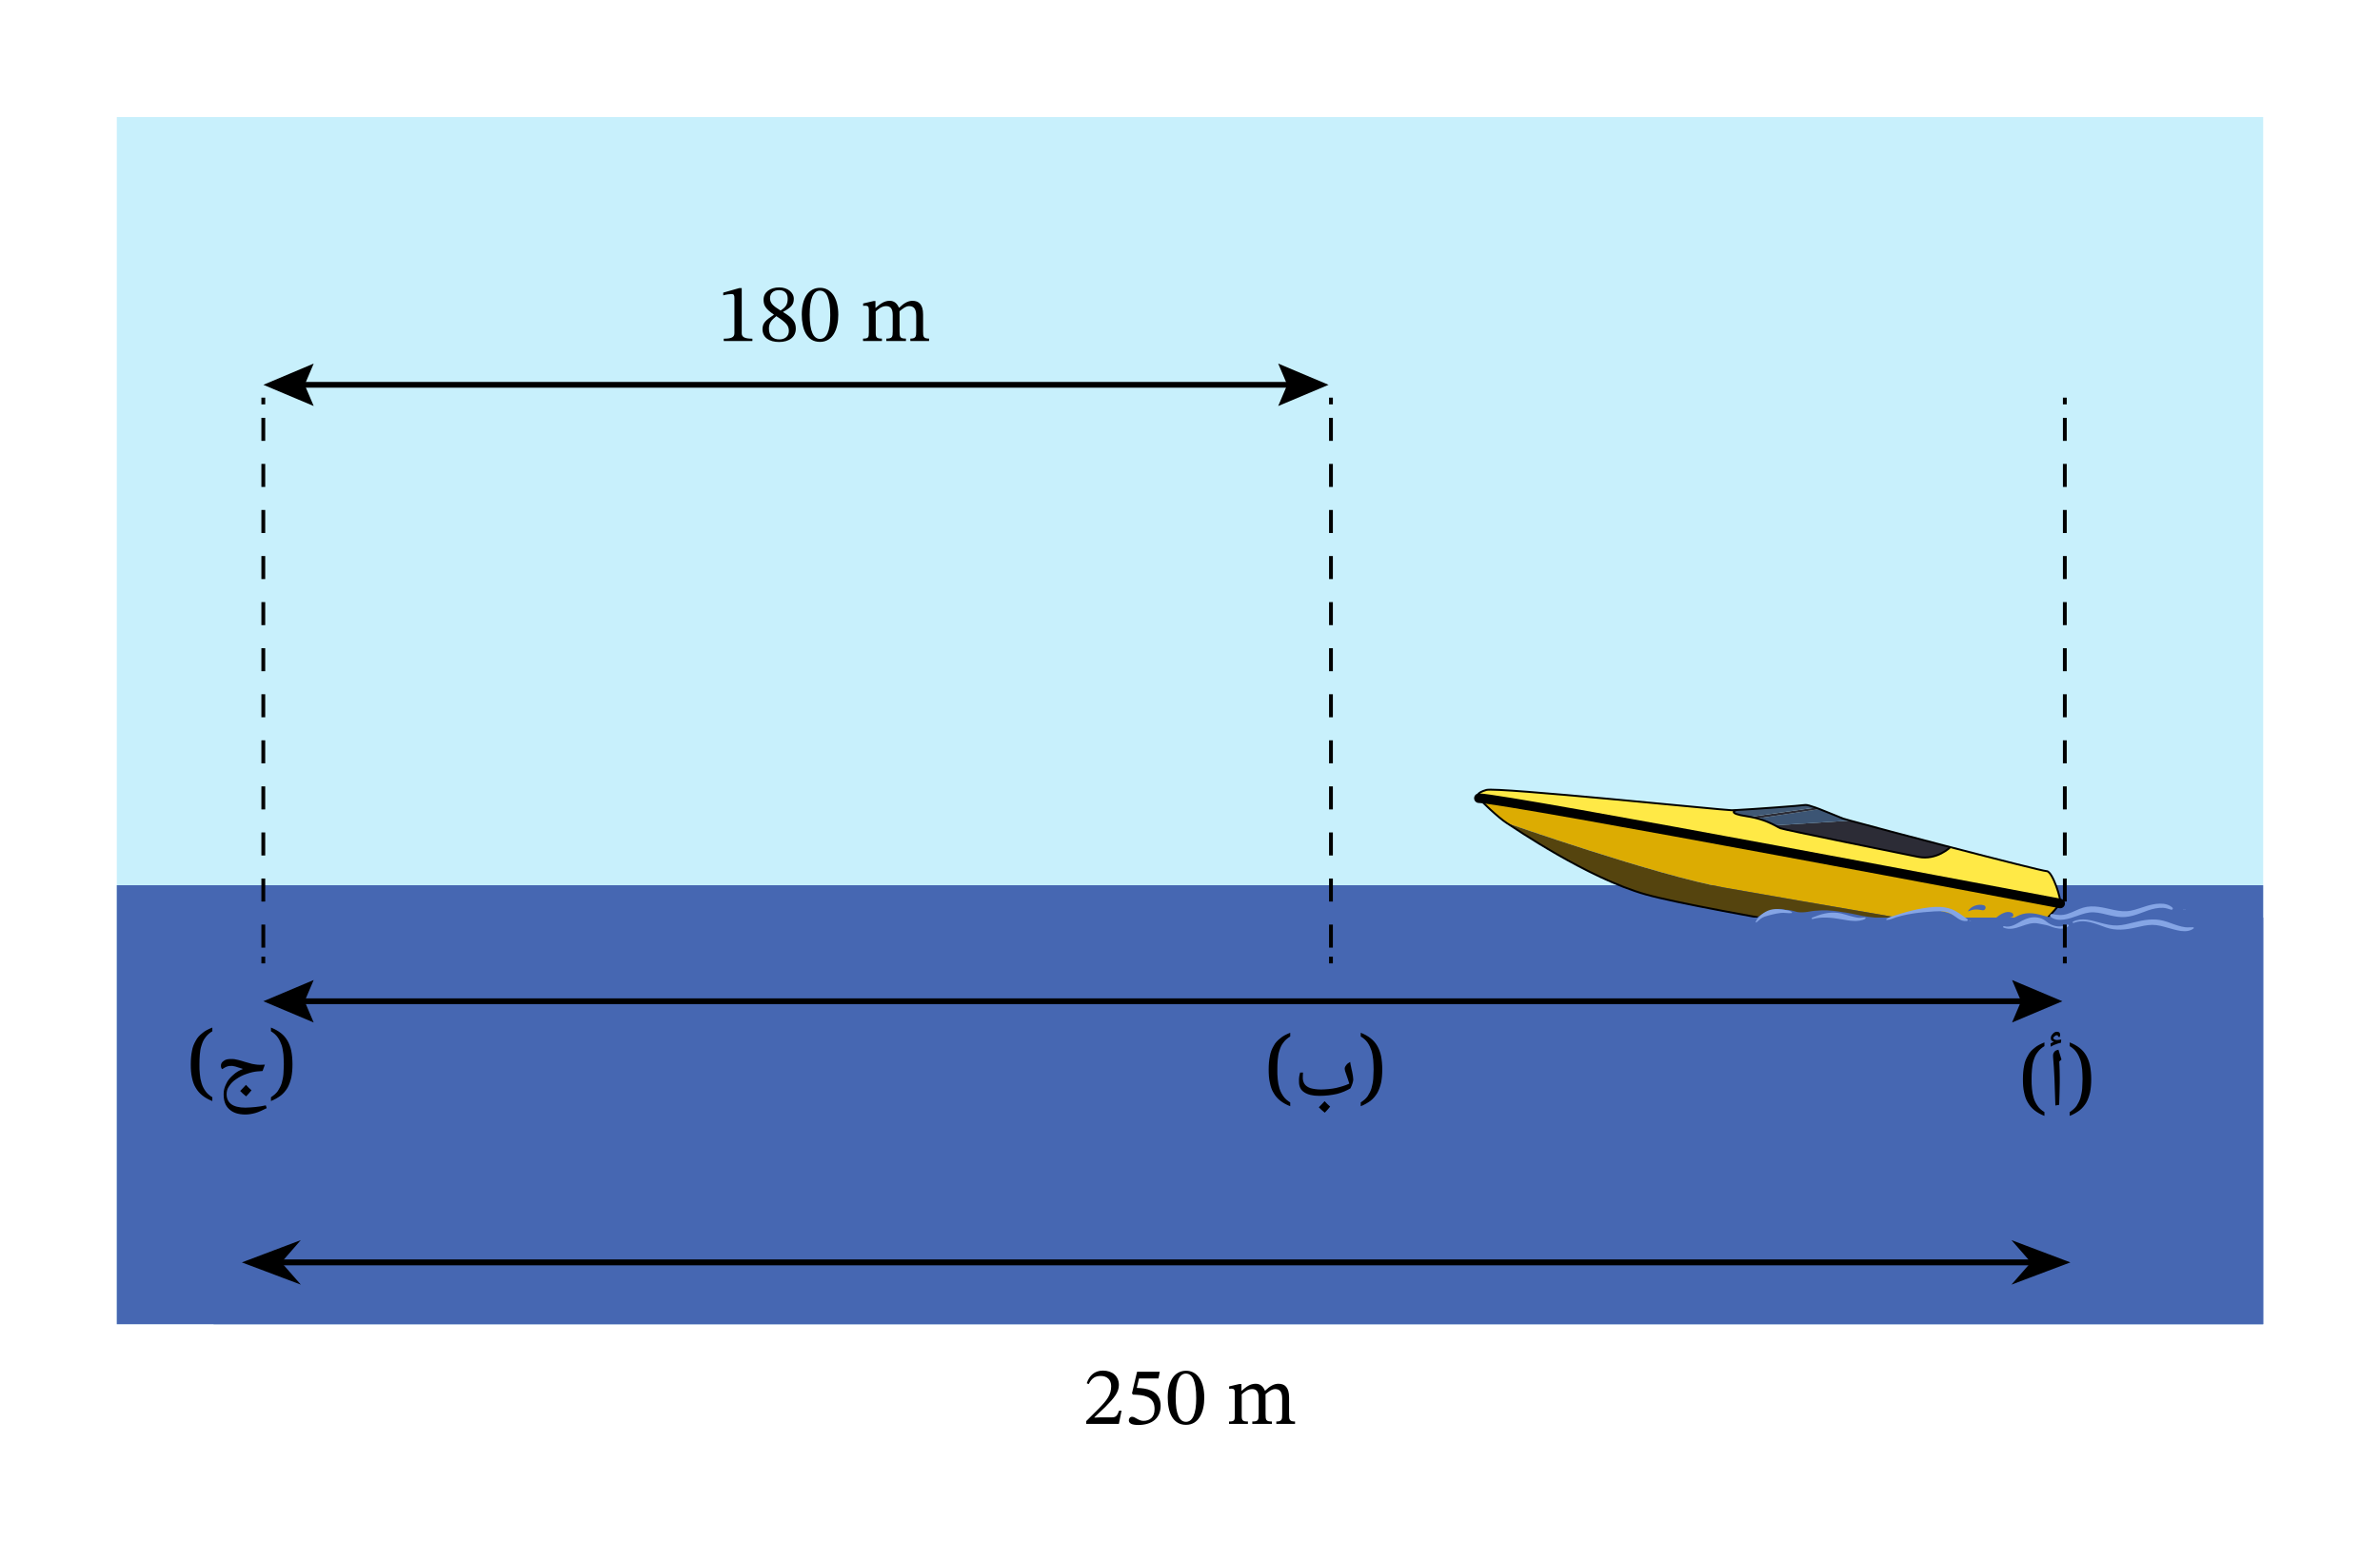 <svg xmlns="http://www.w3.org/2000/svg" width="320.6pt" height="276.987" viewBox="0 0 320.6 207.74" class="displayed_equation">
  <defs>
    <clipPath id="svg959192606925tikz_00001a">
      <path d="M 15.734 15.73 L 304.863 15.73 L 304.863 178.445 L 15.734 178.445 Z M 15.734 15.73" />
    </clipPath>
    <clipPath id="svg959192606925tikz_00001b">
      <path d="M 15.734 119 L 304.863 119 L 304.863 178.445 L 15.734 178.445 Z M 15.734 119" />
    </clipPath>
    <clipPath id="svg959192606925tikz_00001c">
      <path d="M 28 123 L 304.863 123 L 304.863 178.445 L 28 178.445 Z M 28 123" />
    </clipPath>
  </defs>
  <g clip-path="url(#svg959192606925tikz_00001a)">
    <path d="M 15.734 178.406 L 304.863 178.406 L 304.863 15.773 L 15.734 15.773 Z M 15.734 178.406" fill="#c8f0fc" />
  </g>
  <g clip-path="url(#svg959192606925tikz_00001b)">
    <path d="M 15.734 178.406 L 304.863 178.406 L 304.863 119.266 L 15.734 119.266 Z M 15.734 178.406" fill="#4667b2" />
  </g>
  <path d="M 275.695 117.367 C 276.508 117.367 277.723 121.316 277.52 121.723 C 277.52 121.723 202.656 107.539 199.215 107.539 C 199.012 107.234 198.809 106.832 200.227 106.426 C 201.645 106.02 232.238 109.16 233.25 109.16 C 233.363 109.16 233.574 109.152 233.855 109.141 C 233.781 109.164 232.625 109.578 235.277 109.969 C 235.449 109.996 235.613 110.023 235.773 110.055 C 236.117 110.117 236.438 110.191 236.734 110.27 C 237.793 110.555 238.551 110.914 239.074 111.191 L 239.078 111.191 C 239.426 111.379 239.672 111.527 239.836 111.59 C 240.344 111.793 255.844 114.934 258.375 115.441 C 260.906 115.949 262.727 114.133 262.727 114.133 C 269.129 115.797 275.309 117.367 275.695 117.367 Z M 275.695 117.367" fill="#ffe946" />
  <path d="M 277.52 121.723 C 277.316 122.125 273.469 126.18 273.469 126.18 C 273.469 126.18 273.23 126.336 272.852 126.57 C 272.852 126.57 241.457 121.215 232.34 119.594 C 223.223 117.973 202.965 110.883 202.965 110.883 C 201.848 110.172 199.418 107.844 199.215 107.539 C 202.656 107.539 277.52 121.723 277.52 121.723 Z M 277.52 121.723" fill="#dcac02" />
  <path d="M 272.852 126.57 C 271.703 127.281 269.266 128.711 268.199 128.711 C 266.781 128.711 229.605 122.734 221.703 120.508 C 213.801 118.277 204.074 111.59 202.965 110.883 C 202.965 110.883 223.223 117.973 232.34 119.594 C 241.457 121.215 272.852 126.57 272.852 126.57 Z M 272.852 126.57" fill="#55440e" />
  <path d="M 249.234 110.559 C 251.492 111.184 257.191 112.691 262.727 114.133 C 262.727 114.133 260.906 115.949 258.375 115.441 C 255.844 114.934 240.344 111.793 239.836 111.59 C 239.672 111.527 239.426 111.379 239.078 111.191 Z M 249.234 110.559" fill="#2c2c36" />
  <path d="M 249.234 110.559 L 239.078 111.191 L 239.074 111.191 C 238.551 110.914 237.793 110.555 236.734 110.27 L 245.121 109.012 C 246.352 109.48 247.773 110.098 248.242 110.273 C 248.328 110.309 248.676 110.406 249.234 110.559 Z M 249.234 110.559" fill="#3c5574" />
  <path d="M 245.121 109.012 L 236.734 110.27 C 236.438 110.191 236.117 110.117 235.773 110.055 L 244.566 108.805 C 244.746 108.871 244.93 108.938 245.121 109.012 Z M 245.121 109.012" fill="#2c2c36" />
  <path d="M 244.566 108.805 L 235.773 110.055 C 235.613 110.023 235.449 109.996 235.277 109.969 C 232.625 109.578 233.781 109.164 233.855 109.141 C 233.855 109.137 233.855 109.137 233.855 109.137 C 236.055 109.027 242.641 108.543 243.18 108.449 C 243.379 108.418 243.914 108.574 244.566 108.805 Z M 244.566 108.805" fill="#415975" />
  <path d="M2338.555 985.994C2335.742 985.877 2333.633 985.798 2332.5 985.798 2322.383 985.798 2016.445 1017.205 2002.266 1013.142 1988.086 1009.08 1990.117 1005.056 1992.148 1002.009 1994.18 998.962 2018.477 975.681 2029.648 968.572 2040.742 961.502 2138.008 894.627 2217.031 872.322 2296.055 850.056 2667.812 790.291 2681.992 790.291 2692.656 790.291 2717.031 804.587 2728.516 811.697 2732.305 814.041 2734.688 815.603 2734.688 815.603 2734.688 815.603 2773.164 856.15 2775.195 860.173 2777.227 864.236 2765.078 903.728 2756.953 903.728 2753.086 903.728 2691.289 919.431 2627.266 936.072 2571.914 950.486 2514.922 965.564 2492.344 971.814M2492.344 971.814C2486.758 973.337 2483.281 974.314 2482.422 974.666 2477.734 976.423 2463.516 982.595 2451.211 987.283 2449.297 988.025 2447.461 988.689 2445.664 989.353 2439.141 991.658 2433.789 993.22 2431.797 992.908 2426.406 991.97 2360.547 987.127 2338.555 986.033" transform="matrix(.1 0 0 -.1 0 207.74)" fill="none" stroke-width="2.575" stroke="#000" stroke-miterlimit="10" />
  <path d="M 2775.195 860.173 C 2775.195 860.173 2026.562 1002.009 1992.148 1002.009" transform="matrix(.1 0 0 -.1 0 207.74)" fill="none" stroke-width="12.875" stroke-linecap="round" stroke-linejoin="round" stroke="#000" stroke-miterlimit="10" />
  <path d="M2390.742 965.486C2385.508 968.259 2377.93 971.853 2367.344 974.705 2364.375 975.486 2361.172 976.228 2357.734 976.853 2356.133 977.166 2354.492 977.439 2352.773 977.712 2326.25 981.619 2337.812 985.759 2338.555 985.994 2338.555 986.033 2338.555 986.033 2338.555 986.033M2627.266 936.072C2627.266 936.072 2609.062 917.908 2583.75 922.986 2558.438 928.064 2403.438 959.47 2398.359 961.502 2396.719 962.127 2394.258 963.611 2390.781 965.486" transform="matrix(.1 0 0 -.1 0 207.74)" fill="none" stroke-width="2.575" stroke="#000" stroke-miterlimit="10" />
  <g clip-path="url(#svg959192606925tikz_00001c)">
    <path d="M 28.773 178.406 L 304.863 178.406 L 304.863 123.625 L 28.773 123.625 Z M 28.773 178.406" fill="#4667b2" />
  </g>
  <path d="M295.781 123.523C295.461 123.48 295.156 123.617 294.848 123.691 294.488 123.773 294.133 123.871 293.77 123.926 293.125 124.016 292.445 124.047 291.801 123.945 291.234 123.859 290.723 123.668 290.227 123.434 289.594 122.887 288.766 122.457 288.059 122.109 287.137 121.66 286.168 121.324 285.133 121.293 284.09 121.266 283.074 121.59 282.117 121.969 281.637 122.16 281.141 122.371 280.672 122.621 280.133 122.719 279.605 122.93 279.078 123.141 278.777 123.258 278.473 123.379 278.16 123.477 277.996 123.492 277.828 123.5 277.656 123.508 277.207 123.52 276.754 123.5 276.305 123.508 276.18 123.512 276.051 123.52 275.926 123.531 275.801 123.5 275.676 123.465 275.551 123.434 274.355 123.105 273.215 122.793 272.016 123.297 270.82 123.797 269.855 124.754 268.48 124.324 268.023 124.18 267.836 124.797 268.176 125.047 269.207 125.801 270.59 125.082 271.535 124.543 272.141 124.199 272.746 123.879 273.461 123.887 274.094 123.895 274.715 124.094 275.328 124.242 276.414 124.504 277.395 124.535 278.426 124.168 278.82 124.133 279.215 124.074 279.605 123.992 281.055 123.688 282.41 123.066 283.848 122.73 284.547 122.562 285.285 122.5 285.984 122.691 286.652 122.875 287.242 123.27 287.82 123.637 289.066 124.43 290.246 125.184 291.746 125.387 292.57 125.496 293.41 125.477 294.215 125.242 294.91 125.043 295.836 124.699 296.133 123.984 296.234 123.738 295.984 123.551 295.781 123.523zM267.223 121.961C266.477 121.75 265.512 122.07 265.098 122.746 265.09 122.762 265.102 122.781 265.117 122.777 265.434 122.664 265.727 122.551 266.066 122.535 266.398 122.52 266.711 122.574 267.039 122.633 267.477 122.715 267.664 122.082 267.223 121.961zM267.223 121.961" fill="#4667b2" />
  <path d="M271.051 123.004C270.242 122.531 269.059 123.391 268.559 123.996 268.516 124.047 268.57 124.137 268.637 124.098 269.066 123.836 269.445 123.691 269.953 123.664 270.324 123.641 270.707 123.684 271.051 123.535 271.273 123.441 271.234 123.109 271.051 123.004zM264.805 124.754C264.723 124.625 264.613 124.512 264.488 124.414 263.895 123.453 262.672 122.969 261.523 122.766 261.441 122.703 261.336 122.668 261.223 122.691 261.199 122.695 261.18 122.703 261.156 122.707 260.93 122.676 260.707 122.656 260.5 122.645 258.375 122.531 256.344 123.293 254.277 123.656 254.18 123.672 254.086 123.684 253.984 123.699 252.961 123.68 251.945 123.578 250.93 123.402 250.656 123.332 250.383 123.281 250.098 123.23 249.609 123.137 249.129 123.023 248.641 122.949 248.523 122.934 248.402 122.918 248.285 122.902 247.344 122.738 246.391 122.621 245.441 122.648 244.801 122.668 244.156 122.719 243.535 122.844 243.281 122.883 243.027 122.914 242.77 122.918 242.551 122.922 242.34 122.906 242.125 122.879 241.68 122.75 241.234 122.621 240.77 122.586 240.68 122.578 240.586 122.574 240.496 122.574 239.871 122.375 239.188 122.445 238.574 122.699 238.305 122.766 238.035 122.855 237.766 122.973 236.906 123.359 236.16 123.984 235.699 124.809 235.496 124.754 235.258 124.867 235.234 125.148 235.176 125.797 235.289 126.555 235.926 126.887 236.648 127.266 237.527 126.809 238.188 126.5 238.969 126.133 239.715 125.684 240.461 125.25 241.078 124.895 241.754 124.617 242.379 124.266 242.746 124.301 243.148 124.242 243.441 124.043 243.492 124.035 243.547 124.031 243.598 124.023 243.719 124.039 243.84 124.047 243.965 124.047 244.566 124.062 245.301 124.062 245.949 123.926 245.965 123.926 245.977 123.926 245.988 123.926 246.727 123.934 247.461 123.992 248.199 124.043 249.695 124.375 251.188 124.75 252.723 124.719 254.66 124.879 256.641 124.758 258.539 124.328 258.57 124.336 258.605 124.336 258.641 124.32 258.66 124.309 258.684 124.301 258.703 124.293 259.059 124.207 259.41 124.113 259.758 124.008 260.441 123.918 261.16 123.973 261.77 124.133 262.273 124.266 262.754 124.457 263.215 124.684 263.629 124.887 264.066 125.215 264.539 125.219 264.766 125.219 264.93 124.953 264.805 124.754zM264.805 124.754" fill="#4667b2" />
  <path d="M265 123.824C264.297 123.309 263.621 122.746 262.781 122.453 261.836 122.125 260.836 122.137 259.852 122.254 258.832 122.371 257.852 122.582 256.859 122.852 256.355 122.988 255.852 123.152 255.352 123.312 254.938 123.445 254.438 123.547 254.102 123.836 254.059 123.875 254.094 123.949 254.148 123.949 254.586 123.941 255.012 123.711 255.426 123.578 255.902 123.43 256.383 123.32 256.871 123.219 257.879 123.016 258.914 122.902 259.938 122.836 260.859 122.777 261.93 122.621 262.773 123.086 263.504 123.488 264.023 124.176 264.93 124.09 265.074 124.078 265.117 123.91 265 123.824zM251.203 123.594C250.922 123.613 250.645 123.664 250.359 123.645 250.004 123.617 249.66 123.516 249.312 123.43 248.727 123.281 248.188 123.066 247.582 122.992 246.352 122.836 245.234 123.164 244.109 123.637 243.996 123.68 244.035 123.852 244.16 123.82 245.398 123.484 246.746 123.621 248 123.844 248.977 124.016 250.34 124.297 251.258 123.789 251.348 123.742 251.309 123.59 251.203 123.594zM241.352 122.852C240.93 122.605 240.402 122.594 239.93 122.523 239.43 122.445 238.914 122.453 238.426 122.594 237.691 122.805 236.82 123.469 236.508 124.176 236.473 124.25 236.555 124.316 236.617 124.262 236.965 123.961 237.254 123.648 237.703 123.496 238.02 123.391 238.348 123.305 238.672 123.223 239.086 123.121 239.508 123.035 239.93 122.992 240.395 122.941 240.848 123.074 241.309 123.012 241.387 123.004 241.434 122.898 241.352 122.852zM278.473 124.566C277.703 124.934 276.91 124.887 276.156 124.496 275.816 124.324 275.562 124.031 275.223 123.855 274.945 123.711 274.633 123.629 274.32 123.594 273.641 123.516 272.98 123.734 272.383 124.047 271.617 124.449 270.883 125.027 269.953 124.781 269.82 124.746 269.777 124.934 269.898 124.98 271.535 125.621 272.992 124.039 274.637 124.434 275.051 124.535 275.488 124.578 275.895 124.699 276.23 124.797 276.547 124.949 276.891 125.023 277.484 125.156 278.148 125.207 278.637 124.777 278.754 124.668 278.602 124.504 278.473 124.566zM292.645 122.289C291.746 121.445 290.191 121.754 289.145 122.066 288.438 122.277 287.746 122.555 287.02 122.695 286.25 122.844 285.504 122.75 284.746 122.59 283.352 122.297 282.008 121.875 280.59 122.293 279.875 122.504 279.23 122.891 278.523 123.117 277.797 123.352 277.184 123.301 276.453 123.152 276.254 123.078 276.039 123.367 276.223 123.516 277.207 124.316 278.77 123.766 279.82 123.391 280.543 123.133 281.246 122.883 282.027 122.914 282.766 122.941 283.48 123.152 284.199 123.316 284.879 123.473 285.574 123.602 286.277 123.547 286.992 123.492 287.676 123.273 288.344 123.027 289.012 122.777 289.672 122.508 290.379 122.383 290.707 122.324 291.047 122.293 291.379 122.309 291.777 122.324 292.105 122.465 292.484 122.562 292.637 122.605 292.766 122.402 292.645 122.289zM294.438 122.465L294.066 122.465C294.051 122.465 294.051 122.492 294.066 122.492L294.438 122.492C294.453 122.492 294.453 122.465 294.438 122.465zM294.438 122.465" fill="#85a5e5" />
  <path d="M295.434 124.926C295.09 124.91 294.746 124.965 294.398 124.926 294.07 124.887 293.742 124.809 293.43 124.715 292.762 124.523 292.125 124.23 291.453 124.055 290.059 123.688 288.762 123.941 287.395 124.285 286.672 124.465 285.957 124.656 285.207 124.684 284.438 124.711 283.695 124.531 282.957 124.332 281.719 124 280.473 123.574 279.242 124.164 279.141 124.215 279.215 124.395 279.32 124.352 280.809 123.746 282.266 124.461 283.664 124.945 285.047 125.422 286.352 125.266 287.746 124.949 288.465 124.785 289.191 124.613 289.93 124.605 290.656 124.602 291.336 124.812 292.027 125 293.043 125.273 294.559 125.832 295.496 125.078 295.562 125.027 295.504 124.93 295.434 124.926zM265.477 124.02L265.293 124.02C265.266 124.02 265.266 124.062 265.293 124.062L265.477 124.062C265.504 124.062 265.504 124.02 265.477 124.02zM265.477 124.02" fill="#85a5e5" />
  <path d="M 2781.445 1541.658 L 2781.445 1532.595" transform="matrix(.1 0 0 -.1 0 207.74)" fill="none" stroke-width="5.15" stroke="#000" stroke-miterlimit="10" />
  <path d="M 2781.445 1514.47 L 2781.445 797.595" transform="matrix(.1 0 0 -.1 0 207.74)" fill="none" stroke-width="5.15" stroke="#000" stroke-dasharray="31.033,31.033" stroke-miterlimit="10" />
  <path d="M2781.445 788.533L2781.445 779.47M1792.891 1541.658L1792.891 1532.595" transform="matrix(.1 0 0 -.1 0 207.74)" fill="none" stroke-width="5.15" stroke="#000" stroke-miterlimit="10" />
  <path d="M 1792.891 1514.47 L 1792.891 797.595" transform="matrix(.1 0 0 -.1 0 207.74)" fill="none" stroke-width="5.15" stroke="#000" stroke-dasharray="31.033,31.033" stroke-miterlimit="10" />
  <path d="M1792.891 788.533L1792.891 779.47M354.688 1541.658L354.688 1532.595" transform="matrix(.1 0 0 -.1 0 207.74)" fill="none" stroke-width="5.15" stroke="#000" stroke-miterlimit="10" />
  <path d="M 354.688 1514.47 L 354.688 797.595" transform="matrix(.1 0 0 -.1 0 207.74)" fill="none" stroke-width="5.15" stroke="#000" stroke-dasharray="31.033,31.033" stroke-miterlimit="10" />
  <path d="M 354.688 788.533 L 354.688 779.47" transform="matrix(.1 0 0 -.1 0 207.74)" fill="none" stroke-width="5.15" stroke="#000" stroke-miterlimit="10" />
  <path d="M 400.859 728.455 L 2732.031 728.455" transform="matrix(.1 0 0 -.1 0 207.74)" fill="none" stroke-width="7.725" stroke="#000" stroke-miterlimit="10" />
  <path d="M42.254 137.758L41.039 134.895 42.254 132.035 35.473 134.895zM271.035 137.758L272.25 134.895 271.035 132.035 277.816 134.895zM271.035 137.758" />
  <path d="M 400.898 1558.963 L 1743.516 1558.963" transform="matrix(.1 0 0 -.1 0 207.74)" fill="none" stroke-width="7.725" stroke="#000" stroke-miterlimit="10" />
  <path d="M42.258 54.703L41.043 51.844 42.258 48.98 35.477 51.844zM172.18 54.703L173.395 51.844 172.18 48.98 178.965 51.844zM101.352 45.941L101.352 45.629C100.328 45.629 99.914 45.426 99.914 44.883L99.914 38.812 99.59 38.812 97.426 39.426 97.426 39.793C97.773 39.68 98.34 39.613 98.562 39.613 98.844 39.613 98.93 39.77 98.93 40.16L98.93 44.883C98.93 45.438 98.539 45.629 97.492 45.629L97.492 45.941 101.352 45.941M107.199 44.266C107.199 43.375 106.797 42.84 105.492 42.047L105.492 42.012C106.527 41.445 106.93 41.074 106.93 40.262 106.93 39.383 106.082 38.723 104.977 38.723 103.75 38.723 102.859 39.355 102.859 40.371 102.859 41.133 103.102 41.59 104.242 42.383L104.242 42.414C103.203 43.105 102.715 43.465 102.715 44.355 102.715 45.492 103.648 46.074 104.945 46.074 106.273 46.074 107.199 45.438 107.199 44.266zM106.105 40.238C106.105 40.953 105.883 41.387 105.145 41.836 104.152 41.23 103.727 40.832 103.727 40.172 103.727 39.492 104.195 39.09 104.957 39.09 105.672 39.09 106.105 39.504 106.105 40.238zM104.578 42.594C105.926 43.465 106.262 43.875 106.262 44.59 106.262 45.348 105.68 45.727 104.988 45.727 104.141 45.727 103.582 45.27 103.582 44.266 103.582 43.496 103.941 43.105 104.578 42.594M112.922 42.402C112.922 40.105 111.918 38.777 110.477 38.777 108.859 38.777 108.004 40.25 108.004 42.371 108.004 44.344 108.66 46.062 110.457 46.062 112.207 46.062 112.922 44.312 112.922 42.402zM111.84 42.469C111.84 44.613 111.34 45.66 110.457 45.66 109.562 45.66 109.07 44.59 109.07 42.426 109.07 40.219 109.562 39.156 110.445 39.156 111.359 39.156 111.84 40.207 111.84 42.469M117.965 41.957C118.289 41.656 118.777 41.242 119.359 41.242 119.871 41.242 120.254 41.488 120.254 42.438L120.254 44.645C120.254 45.426 120.184 45.617 119.391 45.617L119.391 45.941 122.035 45.941 122.035 45.617C121.234 45.617 121.176 45.414 121.176 44.645L121.176 41.934C121.547 41.621 122.004 41.242 122.461 41.242 122.984 41.242 123.418 41.488 123.418 42.504L123.418 44.645C123.418 45.324 123.387 45.617 122.629 45.617L122.629 45.941 125.148 45.941 125.148 45.617C124.379 45.617 124.344 45.348 124.344 44.645L124.344 42.371C124.344 41.02 123.777 40.527 122.906 40.527 122.316 40.527 121.746 40.852 121.133 41.457L121.09 41.457C120.863 40.922 120.484 40.527 119.852 40.527 119.09 40.527 118.578 40.941 117.977 41.469L117.93 41.469 117.93 40.562 117.664 40.562 116.27 40.887 116.27 41.211C116.27 41.211 116.402 41.188 116.57 41.188 116.883 41.188 117.039 41.289 117.039 41.691L117.039 44.812C117.039 45.48 116.961 45.617 116.258 45.617L116.258 45.941 118.801 45.941 118.801 45.617C118.109 45.617 117.965 45.48 117.965 44.855L117.965 41.957M38.234 143.379C38.223 142.922 38.215 142.5 38.18 142.066 38.121 141.625 38.07 141.227 37.949 140.84 37.812 140.457 37.652 140.102 37.426 139.777 37.188 139.441 36.887 139.176 36.5 138.941L36.5 138.441C37.02 138.645 37.461 138.891 37.828 139.176 38.188 139.453 38.496 139.809 38.727 140.211 38.949 140.586 39.129 141.07 39.238 141.59 39.332 142.094 39.398 142.707 39.398 143.379 39.398 144.039 39.344 144.648 39.238 145.176 39.117 145.688 38.957 146.16 38.727 146.562 38.484 146.957 38.195 147.309 37.828 147.598 37.453 147.871 37.02 148.137 36.5 148.34L36.5 147.828C36.887 147.566 37.195 147.316 37.426 146.988 37.645 146.645 37.828 146.305 37.949 145.918 38.055 145.508 38.148 145.125 38.18 144.691 38.191 144.242 38.234 143.82 38.234 143.379M31.156 143.609C30.781 143.586 30.48 143.699 30.188 143.883L29.926 144.043C29.871 144 29.844 143.941 29.809 143.863 29.773 143.777 29.762 143.699 29.762 143.609 29.742 143.305 29.887 143.102 30.137 142.934 30.379 142.73 30.715 142.676 31.117 142.676 31.434 142.664 31.754 142.715 32.062 142.797 32.352 142.859 32.684 142.969 33 143.066 33.277 143.152 33.629 143.25 33.949 143.332 34.254 143.383 34.605 143.457 34.949 143.457L35.125 143.457 35.684 143.434 35.367 144.293C35.121 144.309 34.934 144.34 34.738 144.34 34.258 144.375 33.77 144.488 33.23 144.68 32.684 144.855 32.219 145.105 31.812 145.391 31.398 145.66 31.086 145.992 30.863 146.34 30.617 146.652 30.527 147.043 30.527 147.41 30.52 147.977 30.734 148.453 31.156 148.762 31.555 149.066 32.211 149.23 33.062 149.23 33.965 149.203 34.898 149.129 35.805 148.918L35.93 149.297C35.371 149.582 34.871 149.816 34.398 149.953 33.93 150.082 33.473 150.156 33.035 150.156 32.098 150.148 31.395 149.922 30.887 149.449 30.352 148.977 30.125 148.301 30.125 147.41 30.117 146.922 30.242 146.48 30.469 146.023 30.676 145.539 31.02 145.16 31.422 144.812 31.82 144.438 32.262 144.199 32.727 144.02 32.668 143.973 32.48 143.938 32.141 143.828 31.781 143.688 31.566 143.656 31.449 143.637 31.316 143.586 31.234 143.609 31.156 143.609zM32.828 142.129zM29.699 149.879zM33.164 146.973zM32.871 150.703zM33.879 146.891C33.676 147.125 33.461 147.414 33.156 147.711 32.816 147.438 32.566 147.215 32.352 146.98 32.672 146.637 32.949 146.379 33.133 146.16 33.383 146.434 33.641 146.684 33.879 146.891zM33.129 146.98zM33.133 146.051zM33.156 147.82zM33.133 145.887L33.133 145.887M26.867 143.379C26.844 143.809 26.883 144.258 26.918 144.691 26.945 145.105 27.027 145.535 27.148 145.918 27.25 146.281 27.441 146.664 27.672 146.988 27.879 147.301 28.211 147.594 28.602 147.828L28.602 148.34C28.082 148.137 27.637 147.891 27.27 147.598 26.879 147.289 26.602 146.961 26.371 146.562 26.113 146.152 25.965 145.699 25.859 145.176 25.734 144.637 25.699 144.051 25.699 143.379 25.699 142.695 25.754 142.109 25.859 141.59 25.945 141.051 26.137 140.609 26.371 140.211 26.582 139.785 26.902 139.465 27.27 139.176 27.613 138.875 28.082 138.645 28.602 138.441L28.602 138.941C28.211 139.172 27.902 139.453 27.672 139.777 27.418 140.09 27.266 140.457 27.148 140.84 27.012 141.227 26.953 141.633 26.918 142.066 26.879 142.488 26.867 142.938 26.867 143.379M185.035 144.078C185.023 143.625 185.016 143.199 184.98 142.766 184.922 142.324 184.867 141.926 184.746 141.543 184.613 141.156 184.453 140.801 184.227 140.477 183.988 140.141 183.688 139.875 183.301 139.641L183.301 139.141C183.82 139.344 184.262 139.59 184.629 139.879 184.984 140.152 185.297 140.512 185.527 140.91 185.75 141.285 185.93 141.77 186.039 142.289 186.133 142.793 186.199 143.406 186.199 144.078 186.199 144.738 186.145 145.348 186.039 145.875 185.914 146.387 185.758 146.859 185.527 147.262 185.285 147.656 184.996 148.008 184.629 148.301 184.254 148.57 183.82 148.836 183.301 149.039L183.301 148.527C183.688 148.266 183.996 148.016 184.227 147.688 184.445 147.348 184.629 147.008 184.746 146.621 184.852 146.207 184.945 145.824 184.98 145.391 184.988 144.941 185.035 144.523 185.035 144.078M177.719 147.641C176.832 147.641 176.164 147.48 175.691 147.164 175.188 146.84 174.984 146.371 174.984 145.73 174.953 145.238 175.035 144.859 175.137 144.5L175.535 144.5C175.516 144.512 175.52 144.605 175.508 144.73 175.496 144.824 175.496 144.961 175.496 145.051 175.465 145.484 175.578 145.824 175.742 146.059 175.895 146.289 176.168 146.477 176.527 146.602 176.879 146.703 177.359 146.785 177.953 146.785 178.633 146.77 179.328 146.715 179.992 146.574 180.625 146.422 181.242 146.238 181.758 145.992 181.656 145.668 181.543 145.273 181.352 144.762 181.195 144.375 181.141 144.133 181.141 144.012 181.129 143.828 181.203 143.688 181.332 143.52 181.449 143.328 181.641 143.203 181.879 143.066 181.887 143.277 181.953 143.504 181.996 143.719 182.012 143.906 182.094 144.145 182.137 144.355 182.168 144.559 182.215 144.762 182.246 144.957 182.262 145.145 182.293 145.332 182.293 145.5 182.262 145.738 182.164 146.141 181.906 146.637 181.41 146.922 180.812 147.203 180.102 147.379 179.395 147.539 178.598 147.641 177.719 147.641zM178.289 143.176zM178.434 147.969zM178.434 148.219zM179.18 149.09C178.977 149.324 178.762 149.617 178.457 149.91 178.117 149.637 177.867 149.414 177.652 149.18 177.973 148.836 178.25 148.578 178.434 148.359 178.684 148.633 178.941 148.883 179.18 149.09zM178.43 149.18zM178.434 148.25zM178.457 150.02zM178.434 148.086L178.434 148.086M172.066 144.078C172.043 144.508 172.082 144.961 172.117 145.391 172.148 145.809 172.23 146.234 172.348 146.621 172.449 146.98 172.641 147.363 172.871 147.688 173.078 148 173.414 148.297 173.801 148.527L173.801 149.039C173.281 148.836 172.84 148.59 172.469 148.301 172.078 147.988 171.805 147.664 171.57 147.262 171.312 146.855 171.164 146.398 171.059 145.875 170.934 145.34 170.898 144.75 170.898 144.078 170.898 143.395 170.953 142.812 171.059 142.289 171.148 141.754 171.336 141.309 171.57 140.91 171.781 140.488 172.105 140.168 172.469 139.879 172.812 139.578 173.281 139.344 173.801 139.141L173.801 139.641C173.414 139.875 173.102 140.152 172.871 140.477 172.617 140.789 172.465 141.156 172.348 141.543 172.215 141.926 172.152 142.336 172.117 142.766 172.078 143.191 172.066 143.637 172.066 144.078M280.535 145.379C280.523 144.922 280.516 144.5 280.48 144.066 280.422 143.625 280.367 143.227 280.246 142.84 280.113 142.457 279.953 142.102 279.727 141.777 279.488 141.441 279.188 141.176 278.801 140.941L278.801 140.441C279.32 140.645 279.762 140.891 280.129 141.176 280.484 141.453 280.797 141.809 281.027 142.211 281.25 142.586 281.43 143.07 281.539 143.59 281.633 144.094 281.699 144.707 281.699 145.379 281.699 146.039 281.645 146.648 281.539 147.176 281.414 147.688 281.258 148.16 281.027 148.562 280.785 148.957 280.496 149.309 280.129 149.598 279.754 149.871 279.32 150.137 278.801 150.34L278.801 149.828C279.188 149.566 279.496 149.316 279.727 148.988 279.945 148.645 280.129 148.305 280.246 147.918 280.352 147.508 280.445 147.125 280.48 146.691 280.488 146.242 280.535 145.82 280.535 145.379M277.461 145.211L277.461 145.91C277.441 146.609 277.434 147.609 277.383 148.848L276.871 148.941C276.801 146.324 276.723 144.148 276.562 142.422L276.559 142.277C276.539 142.027 276.617 141.852 276.734 141.715 276.844 141.547 277.039 141.477 277.297 141.426 277.277 141.445 277.32 141.516 277.328 141.559 277.332 141.59 277.465 141.996 277.695 142.754L277.395 143.012 277.402 143.066C277.441 143.859 277.461 144.582 277.461 145.211zM277.066 140.879zM277.172 149.52zM277.234 139.66L277.242 139.617C277.227 139.559 277.227 139.555 277.199 139.523 277.172 139.465 277.141 139.477 277.098 139.477 276.949 139.465 276.875 139.52 276.781 139.602 276.66 139.664 276.617 139.785 276.574 139.895 276.664 140.027 276.867 140.121 277.105 140.121 277.238 140.094 277.422 140.098 277.656 140.051L277.633 140.477C277.312 140.543 277.07 140.637 276.871 140.719 276.648 140.777 276.465 140.902 276.25 141.02L276.223 140.586 276.668 140.332C276.371 140.254 276.258 140.137 276.258 139.887 276.238 139.66 276.344 139.473 276.523 139.285 276.691 139.082 276.887 139.004 277.082 139.004 277.348 138.984 277.52 139.145 277.52 139.422 277.512 139.492 277.496 139.621 277.445 139.723zM277.043 140.859zM276.934 138.73L276.934 138.73M273.664 145.379C273.645 145.809 273.684 146.258 273.719 146.691 273.746 147.105 273.828 147.535 273.945 147.918 274.051 148.281 274.242 148.664 274.473 148.988 274.68 149.301 275.012 149.594 275.398 149.828L275.398 150.34C274.883 150.137 274.438 149.891 274.07 149.598 273.68 149.289 273.402 148.961 273.172 148.562 272.914 148.152 272.766 147.699 272.66 147.176 272.531 146.637 272.5 146.051 272.5 145.379 272.5 144.695 272.555 144.109 272.66 143.59 272.746 143.051 272.938 142.609 273.172 142.211 273.379 141.785 273.703 141.465 274.07 141.176 274.414 140.875 274.883 140.645 275.398 140.441L275.398 140.941C275.012 141.172 274.703 141.453 274.473 141.777 274.215 142.09 274.066 142.457 273.945 142.84 273.812 143.227 273.754 143.633 273.719 144.066 273.676 144.488 273.664 144.938 273.664 145.379" />
  <path d="M 375.703 376.619 L 2739.062 376.619" transform="matrix(.1 0 0 -.1 0 207.74)" fill="none" stroke-width="7.97" stroke-linecap="round" stroke-linejoin="round" stroke="#000" stroke-miterlimit="10" />
  <path d="M 33.707 170.078 L 39.176 172.141 L 37.371 170.078 L 39.176 168.012" />
  <path d="M 337.07 376.619 L 391.758 355.994 L 373.711 376.619 L 391.758 397.283 Z M 337.07 376.619" transform="matrix(.1 0 0 -.1 0 207.74)" fill="none" stroke-width="7.97" stroke-linecap="round" stroke="#000" stroke-miterlimit="10" />
  <path d="M 277.77 170.078 L 272.301 168.012 L 274.105 170.078 L 272.301 172.141" />
  <path d="M 2777.695 376.619 L 2723.008 397.283 L 2741.055 376.619 L 2723.008 355.994 Z M 2777.695 376.619" transform="matrix(.1 0 0 -.1 0 207.74)" fill="none" stroke-width="7.97" stroke-linecap="round" stroke="#000" stroke-miterlimit="10" />
  <path d="M151.078 190.055L150.754 190.055C150.496 190.723 150.352 190.957 149.758 190.957L148.211 190.957 147.43 190.992 147.43 190.938 148.902 189.543C150.086 188.348 150.719 187.578 150.719 186.586 150.719 185.414 149.84 184.656 148.578 184.656 147.496 184.656 146.738 185.281 146.391 186.363L146.66 186.473C147.07 185.637 147.562 185.379 148.289 185.379 149.148 185.379 149.68 185.918 149.68 186.754 149.68 187.926 149.121 188.629 148.02 189.766L146.324 191.461 146.324 191.84 150.719 191.84 151.078 190.055M156.051 185.715L156.23 184.812 153.172 184.812 152.484 187.723 152.617 187.891C152.773 187.891 152.828 187.891 153.117 187.914 154.656 187.992 155.527 188.449 155.527 189.844 155.527 191.004 154.824 191.426 154.031 191.426 153.32 191.426 152.949 190.879 152.504 190.879 152.227 190.879 152.059 191.105 152.059 191.359 152.059 191.773 152.484 191.984 153.34 191.984 155.117 191.984 156.344 191.113 156.344 189.395 156.344 187.645 154.969 187.121 153.652 187.02L153.129 186.988 153.43 185.715 156.051 185.715M162.223 188.305C162.223 186.004 161.219 184.676 159.777 184.676 158.16 184.676 157.301 186.152 157.301 188.27 157.301 190.246 157.961 191.965 159.758 191.965 161.508 191.965 162.223 190.211 162.223 188.305zM161.141 188.371C161.141 190.512 160.637 191.559 159.758 191.559 158.863 191.559 158.371 190.488 158.371 188.324 158.371 186.117 158.863 185.059 159.742 185.059 160.66 185.059 161.141 186.105 161.141 188.371M167.266 187.855C167.59 187.555 168.078 187.145 168.656 187.145 169.172 187.145 169.551 187.387 169.551 188.336L169.551 190.547C169.551 191.328 169.484 191.516 168.691 191.516L168.691 191.84 171.336 191.84 171.336 191.516C170.531 191.516 170.477 191.316 170.477 190.547L170.477 187.836C170.844 187.523 171.305 187.145 171.758 187.145 172.285 187.145 172.719 187.387 172.719 188.402L172.719 190.547C172.719 191.227 172.688 191.516 171.926 191.516L171.926 191.84 174.449 191.84 174.449 191.516C173.68 191.516 173.645 191.25 173.645 190.547L173.645 188.27C173.645 186.918 173.078 186.43 172.207 186.43 171.617 186.43 171.047 186.754 170.434 187.355L170.387 187.355C170.164 186.82 169.785 186.43 169.148 186.43 168.391 186.43 167.879 186.84 167.273 187.367L167.23 187.367 167.23 186.461 166.965 186.461 165.57 186.785 165.57 187.109C165.57 187.109 165.703 187.086 165.867 187.086 166.18 187.086 166.34 187.188 166.34 187.59L166.34 190.715C166.34 191.383 166.258 191.516 165.555 191.516L165.555 191.84 168.102 191.84 168.102 191.516C167.41 191.516 167.266 191.383 167.266 190.758L167.266 187.855" />
</svg>